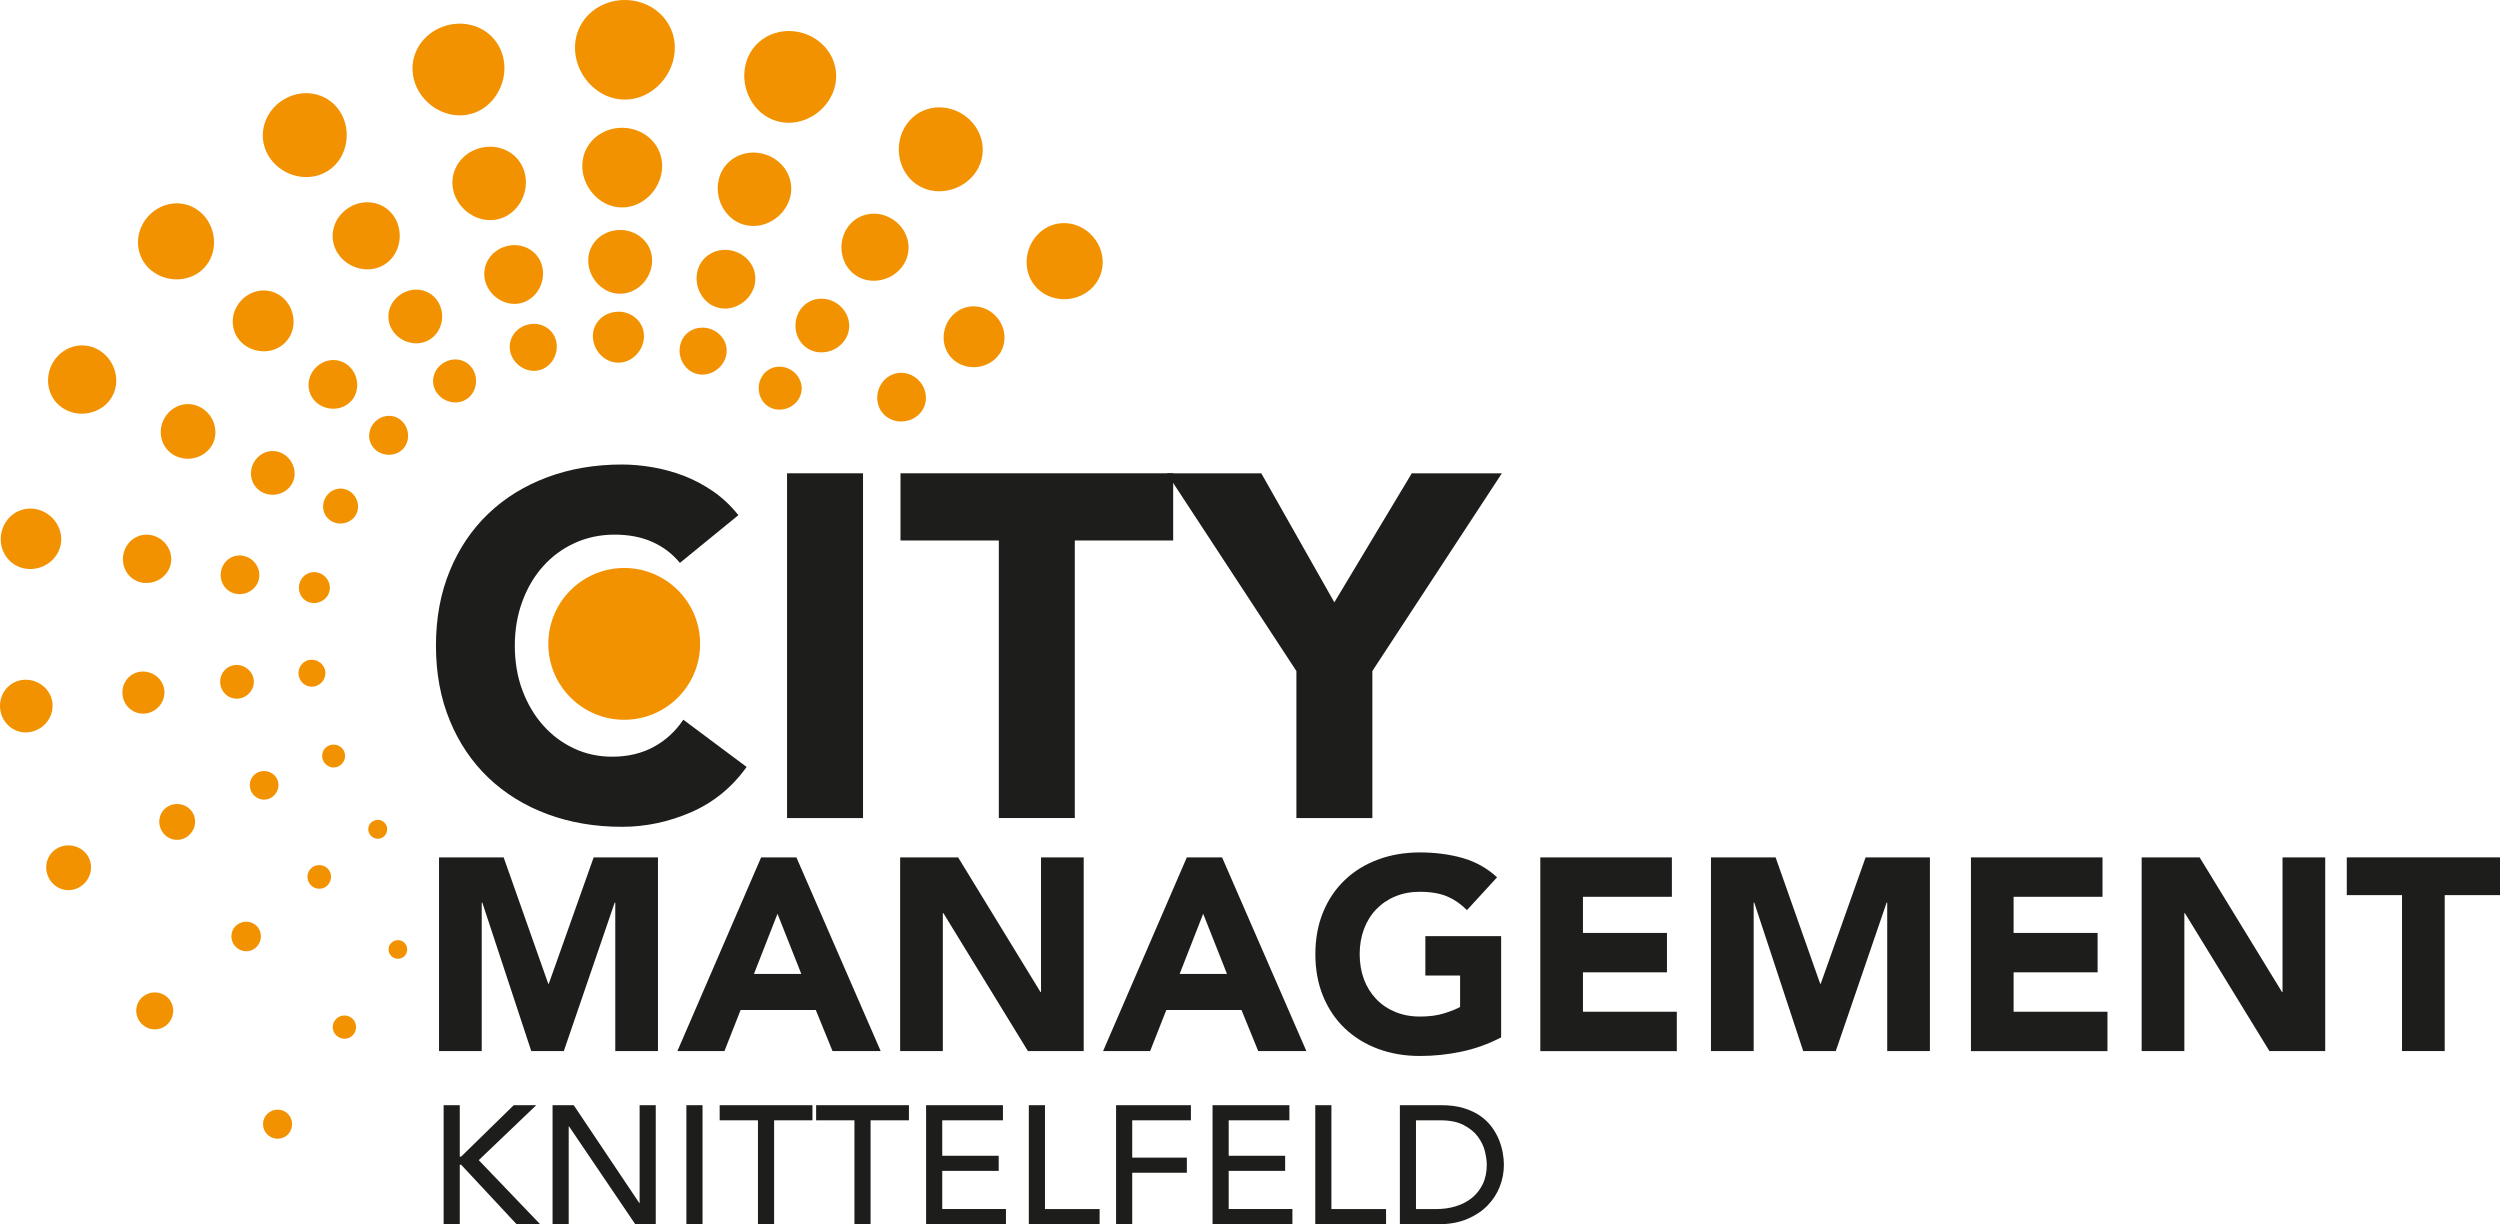 <?xml version="1.0" encoding="UTF-8"?><svg id="b" xmlns="http://www.w3.org/2000/svg" viewBox="0 0 631.79 309.38"><g id="c"><g><path d="M149.34,21.54c-2.22-2.2-3.79-5.24-4.01-8.71-.22-3.47,1.02-6.71,3.36-9.08C151.01,1.39,154.42-.08,158.19,0c3.77,.08,7.11,1.7,9.33,4.17,2.23,2.47,3.32,5.76,2.95,9.22-.37,3.46-2.08,6.43-4.39,8.53-2.33,2.09-5.26,3.32-8.44,3.25-3.18-.07-6.06-1.43-8.29-3.63Z" fill="#f39200"/><path d="M110.68,27.73c2.54,1.37,5.46,1.83,8.3,1.07,2.84-.76,5.14-2.62,6.65-5.08,1.51-2.46,2.23-5.53,1.65-8.68-.58-3.15-2.41-5.77-5.01-7.37-2.59-1.6-5.95-2.17-9.3-1.27-3.34,.89-5.97,3.07-7.42,5.75-1.46,2.69-1.73,5.87-.66,8.89,1.07,3.02,3.24,5.32,5.77,6.69Z" fill="#f39200"/><path d="M196.08,30.53c2.81,.89,5.74,.56,8.34-.7,2.59-1.26,4.86-3.46,6.07-6.43,1.21-2.96,1.07-6.16-.26-8.91-1.32-2.75-3.85-5.03-7.15-6.08-3.3-1.04-6.68-.63-9.35,.86-2.67,1.48-4.62,4.02-5.34,7.14-.72,3.12-.13,6.23,1.26,8.75,1.4,2.53,3.61,4.48,6.42,5.37Z" fill="#f39200"/><path d="M156.43,78.78c-1.93-.04-3.68,.71-4.87,1.92-1.2,1.21-1.83,2.87-1.72,4.64,.11,1.78,.92,3.34,2.05,4.46,1.14,1.12,2.62,1.82,4.25,1.85,1.63,.04,3.13-.59,4.32-1.66,1.18-1.07,2.06-2.6,2.25-4.37,.19-1.77-.37-3.46-1.51-4.72-1.13-1.26-2.85-2.1-4.78-2.14Z" fill="#f39200"/><path d="M136.36,93.53c1.46-.39,2.63-1.34,3.41-2.6,.77-1.26,1.14-2.83,.84-4.45-.3-1.61-1.23-2.95-2.57-3.77-1.33-.82-3.05-1.11-4.76-.65-1.71,.46-3.06,1.57-3.8,2.94-.75,1.38-.89,3.01-.34,4.55,.55,1.55,1.66,2.72,2.96,3.43,1.3,.7,2.79,.94,4.25,.55Z" fill="#f39200"/><path d="M120.11,97.77c.35-1.31,.26-2.78-.43-4.12-.68-1.33-1.86-2.26-3.24-2.63-1.37-.37-2.95-.18-4.32,.66-1.37,.84-2.26,2.15-2.56,3.54-.3,1.39-.01,2.86,.86,4.08,.87,1.22,2.15,1.98,3.47,2.27,1.33,.29,2.71,.11,3.89-.62,1.19-.72,1.98-1.87,2.33-3.18Z" fill="#f39200"/><path d="M101.9,113.39c.85-.94,1.26-2.14,1.23-3.38-.03-1.23-.49-2.49-1.43-3.47-.94-.98-2.2-1.48-3.49-1.45-1.29,.03-2.6,.59-3.58,1.66-.98,1.07-1.42,2.43-1.33,3.71,.09,1.29,.7,2.5,1.76,3.35,1.06,.85,2.36,1.19,3.59,1.11,1.23-.08,2.39-.59,3.25-1.53Z" fill="#f39200"/><path d="M88.15,124.03c-1.06-.6-2.27-.71-3.37-.36-1.1,.35-2.08,1.16-2.65,2.32-.57,1.16-.61,2.44-.21,3.52,.4,1.08,1.22,1.97,2.35,2.44,1.13,.47,2.33,.45,3.37,.07,1.04-.38,1.92-1.12,2.42-2.15,.5-1.03,.55-2.17,.21-3.23-.34-1.05-1.06-2.02-2.12-2.62Z" fill="#f39200"/><path d="M80.21,144.68c-1.05-.24-2.11-.02-2.95,.55-.85,.57-1.47,1.5-1.66,2.62-.19,1.12,.09,2.21,.7,3.03,.6,.82,1.53,1.38,2.6,1.5,1.07,.13,2.09-.19,2.89-.77,.79-.58,1.35-1.43,1.53-2.44,.17-1.01-.08-2-.63-2.81-.56-.81-1.41-1.45-2.46-1.68Z" fill="#f39200"/><path d="M79.3,173.5c1.86-.31,3.12-1.99,2.92-3.76-.2-1.77-1.81-3.12-3.69-3.01-1.87,.11-3.3,1.81-3.07,3.77,.22,1.97,1.99,3.3,3.84,2.99Z" fill="#f39200"/><path d="M81.65,192.17c.65,1.54,2.41,2.21,3.85,1.52,1.45-.69,2.08-2.36,1.49-3.77-.6-1.41-2.25-2.12-3.75-1.56-1.5,.56-2.24,2.27-1.6,3.82Z" fill="#f39200"/><path d="M93.99,207.69c-1.05,.8-1.24,2.33-.37,3.39,.86,1.06,2.4,1.19,3.39,.32,.99-.87,1.12-2.35,.31-3.34-.8-.99-2.28-1.16-3.33-.37Z" fill="#f39200"/><path d="M179.41,83.09c-1.69-.53-3.42-.32-4.78,.44-1.37,.76-2.37,2.06-2.73,3.66-.37,1.6-.07,3.19,.65,4.48,.72,1.29,1.85,2.29,3.29,2.75,1.44,.45,2.94,.29,4.27-.36,1.33-.64,2.49-1.77,3.11-3.29,.62-1.52,.55-3.15-.13-4.56-.68-1.4-1.97-2.58-3.66-3.11Z" fill="#f39200"/><path d="M197.92,103.45c1.33-.23,2.64-.92,3.57-2.11,.92-1.18,1.28-2.64,1.04-4.04-.23-1.4-1.06-2.76-2.4-3.66-1.33-.9-2.9-1.16-4.29-.85-1.39,.31-2.61,1.18-3.35,2.48-.75,1.3-.9,2.77-.61,4.1,.3,1.32,1.03,2.5,2.19,3.28,1.15,.78,2.52,1.02,3.86,.79Z" fill="#f39200"/><path d="M156.9,58.12c-2.41-.05-4.6,.89-6.08,2.4-1.49,1.51-2.29,3.59-2.15,5.81,.14,2.22,1.14,4.17,2.56,5.58,1.43,1.4,3.27,2.28,5.31,2.32,2.03,.05,3.92-.74,5.41-2.08,1.48-1.35,2.57-3.25,2.81-5.46,.24-2.21-.46-4.32-1.89-5.9-1.42-1.58-3.56-2.62-5.97-2.67Z" fill="#f39200"/><path d="M127.96,62.22c-2.14,.57-3.82,1.96-4.75,3.68-.93,1.72-1.1,3.76-.42,5.69,.69,1.93,2.07,3.4,3.69,4.29,1.63,.88,3.49,1.17,5.31,.68,1.82-.49,3.29-1.68,4.26-3.25,.96-1.57,1.43-3.54,1.06-5.56-.37-2.01-1.54-3.69-3.21-4.72-1.66-1.03-3.81-1.39-5.95-.81Z" fill="#f39200"/><path d="M111.49,81.86c.44-1.64,.33-3.48-.53-5.15-.86-1.66-2.32-2.83-4.05-3.29-1.72-.47-3.69-.23-5.41,.82-1.71,1.05-2.83,2.69-3.2,4.43-.38,1.74-.02,3.58,1.07,5.1,1.09,1.53,2.68,2.47,4.33,2.83,1.66,.36,3.38,.13,4.87-.78,1.49-.9,2.47-2.33,2.91-3.97Z" fill="#f39200"/><path d="M88.73,101.37c1.07-1.17,1.57-2.68,1.54-4.22-.04-1.54-.61-3.11-1.79-4.34-1.18-1.23-2.75-1.85-4.37-1.82-1.61,.03-3.25,.74-4.47,2.08-1.22,1.34-1.77,3.04-1.66,4.64,.11,1.61,.88,3.12,2.2,4.18,1.33,1.06,2.95,1.49,4.49,1.39,1.54-.11,2.99-.74,4.06-1.92Z" fill="#f39200"/><path d="M71.54,114.68c-1.33-.75-2.84-.89-4.22-.45-1.37,.44-2.61,1.45-3.31,2.9-.71,1.45-.76,3.04-.26,4.4,.5,1.36,1.53,2.47,2.93,3.06,1.41,.59,2.92,.56,4.21,.09,1.3-.48,2.4-1.39,3.03-2.68,.63-1.29,.69-2.72,.26-4.04-.42-1.32-1.32-2.52-2.65-3.27Z" fill="#f39200"/><path d="M59.97,150.12c1.34,.16,2.61-.24,3.6-.96,.99-.73,1.7-1.79,1.91-3.05,.22-1.26-.1-2.5-.79-3.51-.7-1.02-1.76-1.81-3.08-2.11-1.31-.3-2.64-.03-3.69,.69-1.06,.72-1.84,1.88-2.08,3.28-.24,1.4,.12,2.76,.87,3.78,.76,1.03,1.91,1.72,3.25,1.88Z" fill="#f39200"/><path d="M60.48,176.52c1.16-.18,2.14-.82,2.79-1.67,.65-.85,.99-1.91,.86-3.03-.13-1.11-.69-2.08-1.52-2.76-.83-.68-1.92-1.08-3.09-1-1.17,.08-2.2,.63-2.91,1.49-.7,.85-1.08,2.01-.94,3.23,.14,1.22,.76,2.26,1.64,2.94,.88,.68,2,.98,3.17,.8Z" fill="#f39200"/><path d="M63.42,199.85c.81,1.93,3.01,2.76,4.81,1.9,1.81-.86,2.6-2.96,1.87-4.72-.74-1.76-2.81-2.65-4.68-1.95-1.88,.69-2.81,2.84-1.99,4.77Z" fill="#f39200"/><path d="M78.84,219.25c-1.32,1-1.54,2.91-.47,4.23,1.08,1.33,3,1.49,4.24,.4,1.24-1.09,1.4-2.94,.39-4.18-1-1.23-2.85-1.45-4.17-.46Z" fill="#f39200"/><path d="M101.89,238c-1.04-.72-2.49-.47-3.26,.58-.77,1.05-.51,2.54,.59,3.3,1.1,.76,2.59,.47,3.29-.63,.71-1.09,.42-2.54-.62-3.25Z" fill="#f39200"/><path d="M181.14,77.66c1.8,.57,3.67,.36,5.34-.45,1.66-.81,3.11-2.22,3.88-4.11,.77-1.9,.69-3.94-.16-5.7-.85-1.76-2.47-3.22-4.58-3.89-2.11-.67-4.28-.4-5.98,.55-1.71,.95-2.96,2.57-3.41,4.57-.46,2-.08,3.99,.81,5.6,.9,1.62,2.31,2.87,4.11,3.44Z" fill="#f39200"/><path d="M206.15,75.64c-1.74,.38-3.26,1.48-4.19,3.1-.93,1.63-1.13,3.47-.76,5.12,.37,1.66,1.29,3.13,2.74,4.1,1.44,.97,3.15,1.27,4.82,.99,1.67-.28,3.3-1.16,4.46-2.63,1.16-1.47,1.6-3.29,1.3-5.05-.3-1.76-1.33-3.44-3-4.57-1.67-1.12-3.63-1.44-5.36-1.06Z" fill="#f39200"/><path d="M227.03,106.47c1.53,.17,3.17-.19,4.54-1.19,1.38-1,2.21-2.48,2.39-4.08,.18-1.6-.29-3.32-1.45-4.71-1.16-1.39-2.77-2.16-4.38-2.27-1.61-.11-3.21,.45-4.44,1.62-1.23,1.17-1.88,2.72-1.98,4.26-.1,1.54,.33,3.06,1.35,4.29,1.02,1.22,2.44,1.92,3.97,2.09Z" fill="#f39200"/><path d="M157.47,32.29c-3.02-.07-5.75,1.11-7.61,3-1.87,1.89-2.86,4.49-2.69,7.26,.18,2.78,1.43,5.21,3.21,6.97,1.78,1.76,4.09,2.85,6.63,2.9,2.54,.06,4.9-.93,6.76-2.6,1.85-1.68,3.22-4.05,3.51-6.82,.3-2.76-.58-5.4-2.36-7.37-1.77-1.97-4.45-3.27-7.46-3.34Z" fill="#f39200"/><path d="M121.3,37.41c-2.67,.71-4.78,2.45-5.93,4.6-1.16,2.15-1.38,4.7-.53,7.11,.86,2.42,2.59,4.25,4.62,5.36,2.03,1.1,4.36,1.46,6.64,.86,2.28-.61,4.11-2.09,5.33-4.06,1.2-1.96,1.78-4.43,1.32-6.95-.46-2.52-1.93-4.61-4.01-5.89-2.07-1.28-4.76-1.74-7.44-1.02Z" fill="#f39200"/><path d="M97.07,66.92c1.86-1.13,3.09-2.92,3.64-4.97,.55-2.04,.41-4.35-.66-6.44-1.07-2.08-2.91-3.53-5.06-4.11-2.15-.58-4.61-.29-6.75,1.02-2.15,1.31-3.54,3.36-4,5.54-.47,2.18-.02,4.47,1.34,6.38,1.36,1.91,3.35,3.09,5.42,3.54,2.07,.44,4.23,.16,6.08-.97Z" fill="#f39200"/><path d="M61.58,87.02c1.66,1.33,3.69,1.86,5.61,1.74,1.92-.13,3.74-.93,5.08-2.39,1.34-1.47,1.97-3.35,1.92-5.27-.05-1.92-.77-3.89-2.24-5.43-1.47-1.53-3.44-2.31-5.46-2.27-2.01,.04-4.07,.92-5.59,2.59-1.53,1.67-2.21,3.8-2.07,5.81,.14,2.01,1.09,3.9,2.75,5.23Z" fill="#f39200"/><path d="M50.78,102.99c-1.66-.94-3.55-1.11-5.27-.56-1.72,.55-3.26,1.81-4.15,3.63-.89,1.81-.95,3.81-.32,5.5,.62,1.7,1.91,3.09,3.67,3.82,1.76,.74,3.64,.7,5.27,.11,1.62-.6,3-1.74,3.79-3.35,.79-1.61,.86-3.4,.33-5.05-.53-1.65-1.65-3.15-3.31-4.09Z" fill="#f39200"/><path d="M36.31,147.29c1.68,.19,3.27-.3,4.5-1.2,1.24-.91,2.12-2.24,2.39-3.81,.27-1.58-.13-3.12-.99-4.39-.86-1.27-2.2-2.26-3.85-2.63-1.64-.37-3.29-.03-4.61,.87-1.32,.9-2.3,2.35-2.6,4.1-.3,1.75,.15,3.45,1.09,4.73,.94,1.28,2.38,2.15,4.06,2.35Z" fill="#f39200"/><path d="M36.96,180.29c1.45-.23,2.67-1.02,3.49-2.08,.82-1.06,1.24-2.4,1.08-3.79-.16-1.39-.86-2.6-1.9-3.45-1.04-.85-2.4-1.35-3.86-1.25-1.47,.1-2.76,.79-3.63,1.86-.88,1.07-1.35,2.51-1.17,4.04,.17,1.53,.95,2.83,2.05,3.67,1.1,.84,2.51,1.23,3.96,1Z" fill="#f39200"/><path d="M43.11,203.49c-2.34,.87-3.51,3.56-2.49,5.96,1.01,2.41,3.76,3.45,6.01,2.37,2.26-1.07,3.26-3.7,2.33-5.9-.93-2.2-3.5-3.31-5.85-2.44Z" fill="#f39200"/><path d="M59.91,233.71c-1.65,1.24-1.93,3.64-.58,5.29,1.35,1.66,3.75,1.86,5.3,.5,1.55-1.36,1.74-3.68,.49-5.22-1.26-1.54-3.56-1.82-5.21-.57Z" fill="#f39200"/><path d="M88.71,257.14c-1.3-.9-3.11-.59-4.07,.72-.96,1.31-.65,3.17,.73,4.12,1.38,.95,3.23,.58,4.12-.78,.88-1.36,.53-3.17-.77-4.06Z" fill="#f39200"/><path d="M187.78,56.71c2.25,.71,4.59,.45,6.67-.56,2.07-1.01,3.89-2.77,4.85-5.14,.97-2.37,.86-4.93-.21-7.13-1.06-2.2-3.08-4.03-5.72-4.86-2.64-.84-5.35-.5-7.48,.69-2.14,1.19-3.69,3.21-4.27,5.71-.57,2.5-.1,4.98,1.01,7,1.12,2.02,2.89,3.59,5.14,4.3Z" fill="#f39200"/><path d="M216.27,69.59c1.8,1.22,3.94,1.59,6.04,1.24,2.08-.36,4.12-1.45,5.57-3.29,1.44-1.84,2-4.12,1.62-6.31-.37-2.19-1.67-4.31-3.75-5.71-2.09-1.4-4.53-1.81-6.7-1.32-2.18,.48-4.08,1.85-5.24,3.88-1.16,2.04-1.41,4.34-.95,6.4,.46,2.07,1.61,3.91,3.42,5.12Z" fill="#f39200"/><path d="M240.97,79.44c-1.54,1.47-2.35,3.4-2.48,5.32-.13,1.92,.41,3.83,1.68,5.36,1.27,1.52,3.05,2.4,4.97,2.62,1.91,.22,3.96-.23,5.68-1.48,1.72-1.25,2.76-3.09,2.99-5.1,.23-2-.36-4.15-1.81-5.89-1.45-1.74-3.46-2.71-5.47-2.84-2.01-.14-4.01,.56-5.55,2.02Z" fill="#f39200"/><path d="M82.69,43.3c2.32-1.41,3.86-3.65,4.55-6.21,.68-2.56,.51-5.44-.83-8.05-1.34-2.6-3.63-4.41-6.33-5.14-2.69-.73-5.76-.36-8.44,1.28-2.68,1.63-4.42,4.2-5,6.92-.59,2.73-.03,5.59,1.67,7.98,1.7,2.38,4.19,3.86,6.77,4.42,2.59,.56,5.29,.21,7.61-1.21Z" fill="#f39200"/><path d="M38.33,68.41c2.07,1.66,4.61,2.33,7.01,2.17,2.41-.16,4.68-1.16,6.35-2.99,1.67-1.83,2.46-4.18,2.4-6.59-.06-2.4-.96-4.87-2.8-6.78-1.84-1.91-4.3-2.89-6.82-2.83-2.51,.05-5.08,1.15-6.99,3.24-1.91,2.09-2.77,4.75-2.59,7.26,.17,2.52,1.37,4.88,3.44,6.54Z" fill="#f39200"/><path d="M24.83,88.37c-2.07-1.17-4.44-1.38-6.59-.69-2.15,.68-4.07,2.26-5.18,4.53-1.11,2.26-1.18,4.76-.41,6.87,.77,2.12,2.39,3.86,4.59,4.78,2.2,.92,4.55,.87,6.58,.13,2.03-.74,3.75-2.18,4.73-4.19,.99-2.01,1.07-4.25,.41-6.31-.66-2.06-2.06-3.95-4.14-5.12Z" fill="#f39200"/><path d="M6.74,143.75c2.1,.25,4.09-.37,5.64-1.5,1.54-1.14,2.65-2.8,2.99-4.77,.34-1.97-.16-3.9-1.24-5.49-1.08-1.58-2.76-2.82-4.82-3.29-2.06-.46-4.11-.04-5.76,1.08-1.64,1.12-2.87,2.94-3.25,5.12-.37,2.19,.18,4.31,1.36,5.91,1.18,1.61,2.98,2.69,5.07,2.94Z" fill="#f39200"/><path d="M13.26,177.66c-.2-1.74-1.08-3.25-2.38-4.31-1.29-1.06-3-1.68-4.83-1.56-1.83,.12-3.44,.99-4.54,2.33-1.1,1.33-1.68,3.14-1.47,5.05,.22,1.91,1.19,3.54,2.56,4.59,1.37,1.06,3.13,1.54,4.94,1.25,1.81-.29,3.34-1.28,4.36-2.6,1.02-1.33,1.55-2.99,1.35-4.73Z" fill="#f39200"/><path d="M19.57,214.1c-1.32-.55-2.86-.64-4.32-.09-1.46,.55-2.56,1.65-3.13,3-.57,1.35-.61,2.96,.02,4.45,.63,1.5,1.81,2.59,3.18,3.12,1.37,.54,2.92,.51,4.34-.15,1.41-.66,2.43-1.83,2.95-3.16,.52-1.33,.55-2.83-.03-4.21-.58-1.38-1.68-2.41-2.99-2.96Z" fill="#f39200"/><path d="M36.23,251.78c-2.06,1.55-2.42,4.54-.73,6.62,1.69,2.07,4.69,2.32,6.63,.62,1.94-1.7,2.18-4.6,.61-6.52-1.57-1.93-4.46-2.27-6.51-.72Z" fill="#f39200"/><path d="M72.25,281.06c-1.62-1.12-3.89-.74-5.09,.9-1.2,1.64-.81,3.97,.91,5.16,1.72,1.19,4.04,.73,5.14-.98,1.1-1.71,.66-3.96-.97-5.08Z" fill="#f39200"/><path d="M231.69,46.63c2.25,1.52,4.93,1.99,7.54,1.55,2.61-.45,5.16-1.81,6.96-4.12,1.81-2.3,2.5-5.14,2.03-7.89-.46-2.74-2.08-5.39-4.69-7.14-2.61-1.75-5.67-2.26-8.38-1.66-2.72,.6-5.09,2.31-6.55,4.85-1.46,2.54-1.76,5.42-1.19,8,.58,2.59,2.02,4.89,4.27,6.4Z" fill="#f39200"/><path d="M267.78,75.55c2.39,.27,4.95-.29,7.1-1.86,2.15-1.56,3.45-3.87,3.73-6.37,.29-2.5-.45-5.19-2.26-7.37-1.81-2.17-4.33-3.38-6.84-3.55-2.52-.17-5.02,.7-6.94,2.53-1.92,1.83-2.94,4.25-3.1,6.65-.16,2.4,.52,4.79,2.11,6.69,1.59,1.91,3.81,3,6.2,3.27Z" fill="#f39200"/><g><path d="M110.96,216.67h16.32l11.27,31.94h.14l11.34-31.94h16.25v48.95h-10.79v-37.54h-.14l-12.86,37.54h-8.23l-12.38-37.54h-.14v37.54h-10.79v-48.95Z" fill="#1d1d1b"/><path d="M192.34,216.67h8.92l21.3,48.95h-12.17l-4.22-10.37h-19.01l-4.08,10.37h-11.89l21.16-48.95Zm4.15,14.24l-5.95,15.21h11.96l-6.02-15.21Z" fill="#1d1d1b"/><path d="M227.47,216.67h14.66l20.81,34.02h.14v-34.02h10.79v48.95h-14.1l-21.36-34.85h-.14v34.85h-10.79v-48.95Z" fill="#1d1d1b"/><path d="M299.92,216.67h8.92l21.3,48.95h-12.17l-4.22-10.37h-19.01l-4.08,10.37h-11.89l21.16-48.95Zm4.15,14.24l-5.95,15.21h11.96l-6.02-15.21Z" fill="#1d1d1b"/><path d="M379.37,262.16c-3.18,1.66-6.5,2.86-9.96,3.59-3.46,.74-6.98,1.11-10.58,1.11-3.83,0-7.35-.6-10.58-1.8-3.23-1.2-6.01-2.92-8.37-5.15-2.35-2.23-4.18-4.94-5.5-8.12-1.31-3.18-1.97-6.73-1.97-10.65s.66-7.47,1.97-10.65c1.31-3.18,3.15-5.89,5.5-8.12,2.35-2.24,5.14-3.95,8.37-5.15s6.75-1.8,10.58-1.8,7.52,.47,10.82,1.42c3.29,.95,6.19,2.57,8.68,4.87l-7.61,8.3c-1.48-1.52-3.14-2.67-4.98-3.46-1.84-.78-4.15-1.18-6.91-1.18-2.31,0-4.39,.39-6.26,1.18-1.87,.78-3.47,1.88-4.81,3.28s-2.36,3.08-3.08,5.01c-.72,1.94-1.07,4.03-1.07,6.29s.36,4.41,1.07,6.33c.71,1.91,1.74,3.57,3.08,4.98s2.94,2.5,4.81,3.28c1.87,.78,3.95,1.18,6.26,1.18s4.38-.26,6.08-.8c1.71-.53,3.07-1.07,4.08-1.62v-7.95h-8.78v-9.96h19.15v25.58Z" fill="#1d1d1b"/><path d="M389.25,216.67h33.26v9.96h-22.47v9.13h21.23v9.96h-21.23v9.96h23.72v9.96h-34.5v-48.95Z" fill="#1d1d1b"/><path d="M432.4,216.67h16.32l11.27,31.94h.14l11.34-31.94h16.25v48.95h-10.79v-37.54h-.14l-12.86,37.54h-8.23l-12.38-37.54h-.14v37.54h-10.79v-48.95Z" fill="#1d1d1b"/><path d="M498.08,216.67h33.26v9.96h-22.47v9.13h21.23v9.96h-21.23v9.96h23.72v9.96h-34.5v-48.95Z" fill="#1d1d1b"/><path d="M541.22,216.67h14.66l20.81,34.02h.14v-34.02h10.79v48.95h-14.1l-21.36-34.85h-.14v34.85h-10.79v-48.95Z" fill="#1d1d1b"/><path d="M607.04,226.21h-13.97v-9.54h38.72v9.54h-13.97v39.41h-10.79v-39.41Z" fill="#1d1d1b"/></g><g><path d="M171.82,142.25c-1.89-2.3-4.2-4.06-6.95-5.29-2.75-1.23-5.93-1.85-9.54-1.85s-6.95,.7-10.03,2.09c-3.08,1.4-5.74,3.34-8,5.85-2.26,2.5-4.02,5.48-5.29,8.92-1.27,3.45-1.91,7.18-1.91,11.2s.63,7.86,1.91,11.26c1.27,3.4,3.01,6.36,5.23,8.86,2.21,2.5,4.82,4.45,7.81,5.85,2.99,1.4,6.21,2.09,9.66,2.09,3.94,0,7.42-.82,10.46-2.46,3.03-1.64,5.54-3.94,7.51-6.89l16,11.94c-3.69,5.17-8.37,8.98-14.03,11.44-5.66,2.46-11.49,3.69-17.47,3.69-6.81,0-13.09-1.07-18.83-3.2-5.74-2.13-10.71-5.19-14.89-9.17-4.18-3.98-7.45-8.8-9.78-14.46-2.34-5.66-3.51-11.98-3.51-18.95s1.17-13.29,3.51-18.95,5.6-10.48,9.78-14.46c4.18-3.98,9.15-7.03,14.89-9.17,5.74-2.13,12.02-3.2,18.83-3.2,2.46,0,5.02,.23,7.69,.68,2.66,.45,5.29,1.17,7.88,2.15,2.58,.98,5.06,2.3,7.45,3.94,2.38,1.64,4.51,3.65,6.4,6.03l-14.77,12.06Z" fill="#1d1d1b"/><path d="M198.9,119.61h19.2v87.13h-19.2V119.61Z" fill="#1d1d1b"/><path d="M252.43,136.59h-24.86v-16.98h68.91v16.98h-24.86v70.14h-19.2v-70.14Z" fill="#1d1d1b"/><path d="M327.61,169.57l-32.73-49.96h23.87l18.46,32.61,19.57-32.61h22.77l-32.73,49.96v37.16h-19.2v-37.16Z" fill="#1d1d1b"/></g><g><path d="M112.11,279.3h4.08v13h.34l13.3-13h5.69l-14.53,13.89,15.51,16.19h-5.95l-14.02-15.04h-.34v15.04h-4.08v-30.08Z" fill="#1d1d1b"/><path d="M139.64,279.3h5.35l16.57,24.73h.08v-24.73h4.08v30.08h-5.18l-16.74-24.73h-.08v24.73h-4.08v-30.08Z" fill="#1d1d1b"/><path d="M173.46,279.3h4.08v30.08h-4.08v-30.08Z" fill="#1d1d1b"/><path d="M191.56,283.12h-9.69v-3.82h23.45v3.82h-9.69v26.26h-4.08v-26.26Z" fill="#1d1d1b"/><path d="M215.94,283.12h-9.69v-3.82h23.45v3.82h-9.69v26.26h-4.08v-26.26Z" fill="#1d1d1b"/><path d="M234.04,279.3h19.42v3.82h-15.34v8.96h14.27v3.82h-14.27v9.64h16.1v3.82h-20.18v-30.08Z" fill="#1d1d1b"/><path d="M260,279.3h4.08v26.25h13.81v3.82h-17.89v-30.08Z" fill="#1d1d1b"/><path d="M282.05,279.3h18.91v3.82h-14.83v9.43h13.81v3.82h-13.81v13h-4.08v-30.08Z" fill="#1d1d1b"/><path d="M306.43,279.3h19.42v3.82h-15.34v8.96h14.27v3.82h-14.27v9.64h16.1v3.82h-20.18v-30.08Z" fill="#1d1d1b"/><path d="M332.39,279.3h4.08v26.25h13.81v3.82h-17.89v-30.08Z" fill="#1d1d1b"/><path d="M353.76,279.3h10.49c2.12,0,3.99,.24,5.59,.72,1.6,.48,2.99,1.13,4.16,1.93,1.18,.81,2.15,1.73,2.93,2.78s1.4,2.12,1.85,3.23c.45,1.11,.78,2.21,.98,3.31,.2,1.11,.3,2.12,.3,3.06,0,1.93-.35,3.79-1.06,5.59s-1.76,3.4-3.14,4.8-3.11,2.53-5.16,3.38c-2.05,.85-4.43,1.28-7.12,1.28h-9.81v-30.08Zm4.08,26.25h5.14c1.73,0,3.36-.23,4.91-.7,1.54-.47,2.9-1.17,4.06-2.1,1.16-.93,2.08-2.1,2.76-3.5,.68-1.4,1.02-3.04,1.02-4.91,0-.96-.16-2.09-.47-3.38-.31-1.29-.9-2.51-1.76-3.68s-2.06-2.15-3.59-2.95c-1.53-.81-3.51-1.21-5.95-1.21h-6.12v22.43Z" fill="#1d1d1b"/></g><circle cx="157.75" cy="162.72" r="19.18" fill="#f39200"/></g></g></svg>